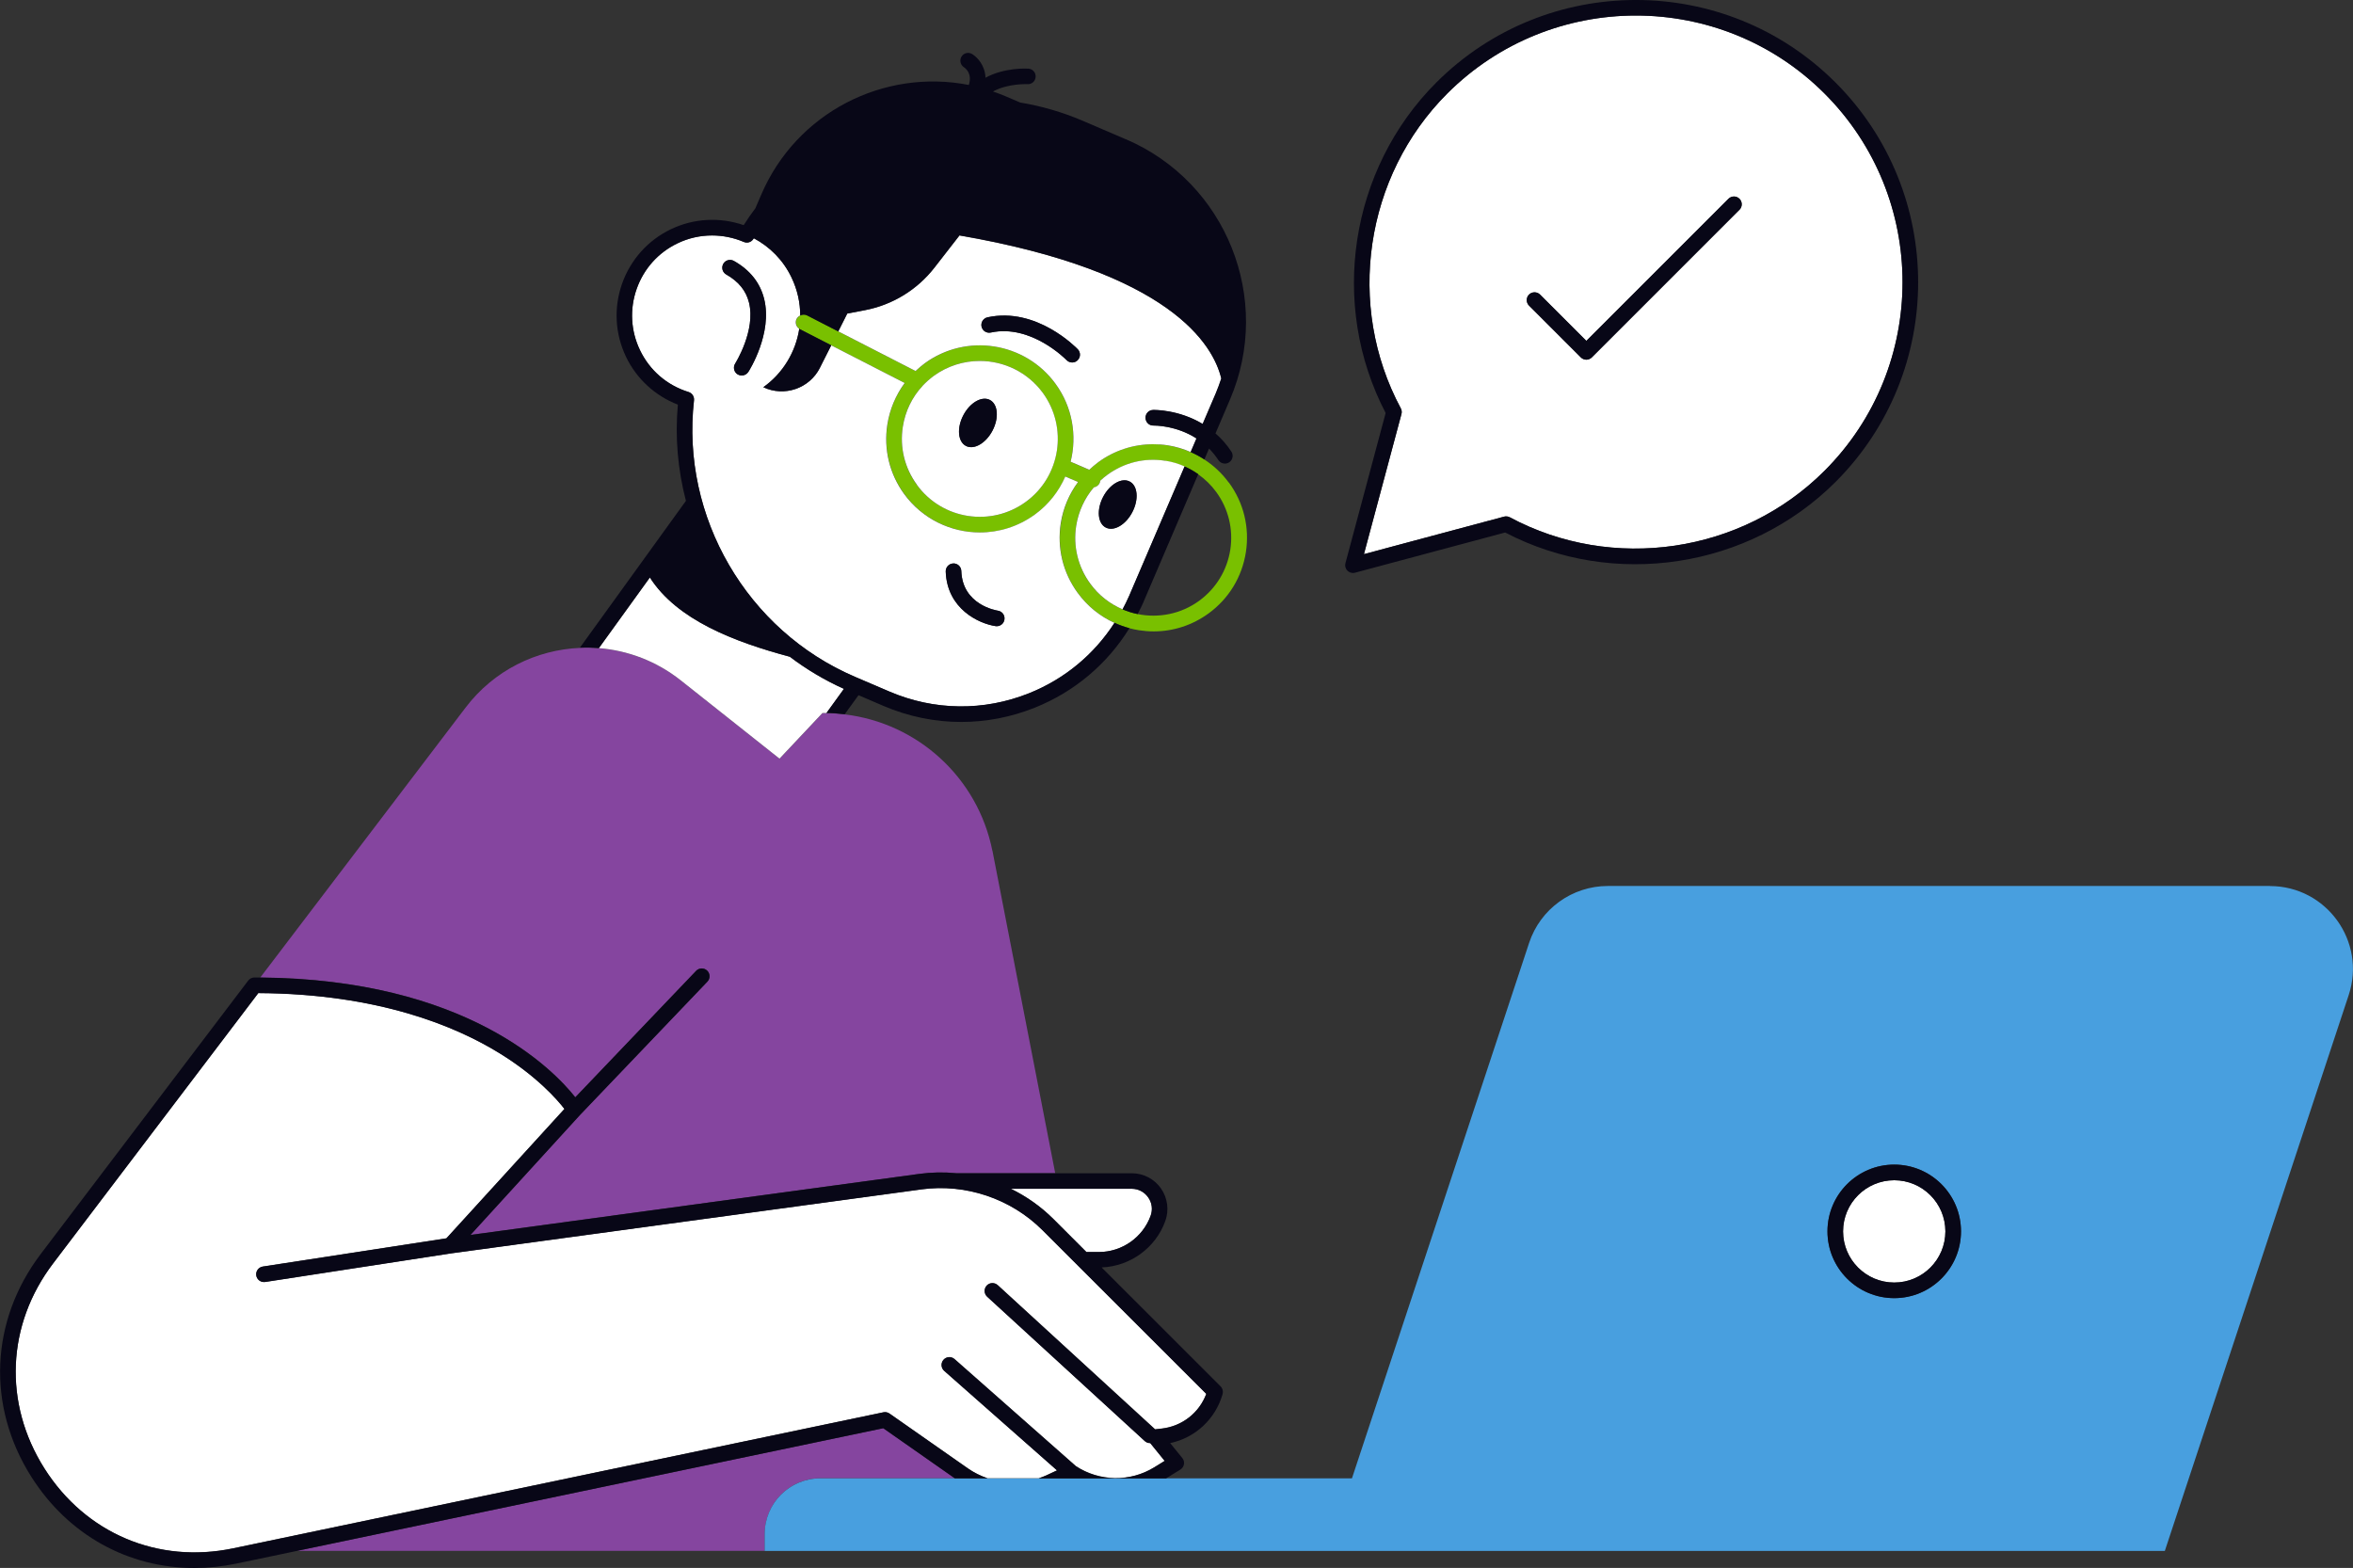 <svg xmlns="http://www.w3.org/2000/svg" id="Layer_1" viewBox="0 0 350 233.23"><rect x="0" y="0" width="350" height="233.23" fill="#333333" stroke="none"/><path d="M182.78,71.79c-1-1.37-2.23-2.52-3.61-3.42-.65-.43-1.33-.79-2.05-1.11-1.09-.47-2.23-.82-3.43-1.01-3.67-.57-7.35.32-10.35,2.52t0,0c-.47.35-.91.73-1.33,1.12l-2.77-1.2c.97-3.87.28-8.14-2.25-11.61-4.53-6.2-13.25-7.55-19.44-3.02-.48.35-.93.74-1.35,1.14l-11.49-5.89-4.63-2.38c-.33-.17-.7-.15-1.01,0-.22.11-.42.27-.55.5-.27.52-.08,1.14.39,1.47.04.03.07.07.11.09l4.64,2.38,10.93,5.61c-1.34,1.79-2.23,3.9-2.58,6.17-.57,3.67.32,7.35,2.52,10.35,2.72,3.72,6.96,5.7,11.25,5.7,2.85,0,5.72-.87,8.19-2.68,2.05-1.5,3.56-3.47,4.51-5.64l1.9.82c-1.33,1.79-2.22,3.89-2.57,6.16-.57,3.67.32,7.35,2.52,10.35,1.44,1.97,3.32,3.48,5.48,4.45.72.32,1.46.6,2.23.8.45.12.92.22,1.39.29.72.11,1.45.17,2.17.17,2.93,0,5.77-.92,8.18-2.68,3-2.19,4.97-5.42,5.54-9.1.57-3.67-.32-7.35-2.52-10.35ZM152.59,74.65c-5.16,3.77-12.43,2.64-16.21-2.52-1.83-2.5-2.57-5.56-2.1-8.63.36-2.31,1.38-4.41,2.94-6.09,0,0,.01-.01.02-.02.5-.54,1.05-1.03,1.66-1.47h0c2.06-1.51,4.45-2.23,6.83-2.23,3.58,0,7.11,1.65,9.38,4.75,3.77,5.16,2.64,12.43-2.52,16.21ZM183,81.78c-.48,3.06-2.12,5.75-4.62,7.58-2.74,2-6.08,2.61-9.17,1.98-.77-.16-1.51-.39-2.24-.7-1.85-.79-3.53-2.06-4.8-3.8-1.83-2.5-2.57-5.56-2.1-8.62.33-2.14,1.25-4.1,2.62-5.71.38-.06.72-.3.88-.67.05-.11.06-.21.07-.32.33-.31.68-.6,1.05-.87,2.5-1.83,5.56-2.57,8.63-2.1,1.01.16,1.97.45,2.88.85.72.31,1.39.7,2.03,1.15,1.01.72,1.92,1.59,2.67,2.62,1.83,2.5,2.57,5.56,2.1,8.62Z" fill="#79c000"></path><path d="M147.61,126.54c-2.18-10.9-11.13-18.98-21.94-20.27-.9-.11-1.8-.18-2.72-.19-.11,0-.21-.01-.31-.01h-.29l-6.39,6.79-14.67-11.63c-3.64-2.89-7.89-4.46-12.19-4.81-.94-.08-1.88-.09-2.82-.05-6.48.28-12.79,3.31-17.03,8.89l-30.53,40.14c30.62.25,43.59,13.68,46.86,17.82l17.97-18.81c.44-.46,1.18-.48,1.64-.04.46.44.48,1.18.04,1.64l-18.93,19.81-16.31,17.87,66.76-9.08c1.83-.25,3.67-.28,5.49-.1h14.72l-9.34-47.98Z" fill="#85459f"></path><path d="M44.16,230.69h69.59v-2.51c0-4.58,3.71-8.29,8.29-8.29h19.99l-10.64-7.45-87.22,18.25Z" fill="#85459f"></path><path d="M337.65,131.79h-98.48c-5.32,0-10.05,3.41-11.72,8.47l-26.35,79.64h-79.07c-4.58,0-8.29,3.71-8.29,8.29v2.51h208.27l27.35-82.68c2.64-7.99-3.31-16.22-11.72-16.22ZM281.76,193.09c-5.47,0-9.93-4.45-9.93-9.93s4.45-9.93,9.93-9.93,9.93,4.45,9.93,9.93-4.45,9.93-9.93,9.93Z" fill="#489fdf"></path><path d="M115.95,112.85l6.39-6.79h.29c.11,0,.21.01.31.01l2.6-3.59c-2.89-1.3-5.58-2.91-8.05-4.78-8.3-2.22-16.78-5.48-20.82-11.79l-7.58,10.5c4.3.35,8.55,1.92,12.19,4.81l14.67,11.63Z" fill="#fff"></path><path d="M102.43,58.32c.53.16.87.68.81,1.24-1.97,17.33,7.88,34.24,23.92,41.12l5.14,2.2c6.66,2.85,14.05,2.94,20.79.24,5.29-2.12,9.66-5.77,12.7-10.46-2.17-.98-4.04-2.49-5.48-4.46-2.2-3-3.09-6.67-2.53-10.35.36-2.27,1.25-4.37,2.58-6.15l-1.9-.82c-.95,2.18-2.46,4.14-4.51,5.64-2.48,1.81-5.35,2.68-8.2,2.68-4.29,0-8.53-1.98-11.25-5.7-2.19-3-3.08-6.67-2.51-10.35.36-2.28,1.25-4.38,2.58-6.18l-10.94-5.61-1.68,3.34c-1.56,3.09-5.31,4.37-8.42,2.9,2.94-2.1,4.82-5.27,5.35-8.7-.48-.32-.66-.95-.39-1.47.13-.24.32-.39.54-.5,0-1.9-.41-3.81-1.29-5.64-1.24-2.6-3.24-4.58-5.61-5.84-.01.02-.03.06-.06.08-.29.5-.9.7-1.44.46-1.52-.64-3.12-.96-4.72-.96-1.76,0-3.51.39-5.12,1.17-2.87,1.37-5.04,3.79-6.09,6.79-1.07,3-.88,6.23.49,9.11,1.45,3.01,4.01,5.23,7.22,6.22ZM141.8,83.81c.65-.01,1.17.49,1.19,1.12.17,5.06,5.23,5.87,5.45,5.91.64.09,1.07.68.97,1.32-.08.57-.58.98-1.15.98-.06,0-.12,0-.17-.01-2.48-.37-7.22-2.55-7.41-8.12-.02-.64.47-1.18,1.12-1.2ZM107.58,39.25c.31-.56,1.02-.75,1.58-.44,2.39,1.34,3.9,3.24,4.5,5.64,1.27,5.12-2.2,10.64-2.35,10.87-.22.35-.59.53-.97.53-.22,0-.43-.06-.63-.17-.53-.35-.7-1.07-.35-1.6.02-.06,3.09-4.94,2.05-9.08-.44-1.77-1.55-3.13-3.38-4.17-.56-.31-.75-1.02-.44-1.58Z" fill="#fff"></path><path d="M142.74,35.02l-3.72,4.78c-2.56,3.3-6.23,5.55-10.33,6.34l-2.65.51-1.33,2.65,11.48,5.89c.43-.41.88-.79,1.36-1.15,6.2-4.52,14.92-3.16,19.45,3.04,2.53,3.46,3.22,7.73,2.25,11.6l2.77,1.2c.42-.39.86-.78,1.33-1.12,2.4-1.76,5.25-2.68,8.18-2.68.72,0,1.45.05,2.17.16,1.19.19,2.34.53,3.43,1.01l.87-2.02c-3.05-1.96-6.21-1.92-6.4-1.92-.65.03-1.17-.49-1.18-1.12-.02-.64.49-1.17,1.12-1.19.21,0,3.81-.06,7.38,2.09l1.95-4.55c.31-.73.58-1.47.82-2.21-1.2-5.02-7.53-15.86-38.94-21.29ZM160.28,53.6c-.22.22-.51.32-.8.32s-.61-.13-.83-.36c-.06-.06-5.26-5.4-11.27-4.1-.63.14-1.24-.25-1.38-.88-.13-.63.27-1.24.89-1.38,7.29-1.58,13.18,4.51,13.44,4.76.44.46.42,1.19-.05,1.63Z" fill="#fff"></path><path d="M173.32,68.54c-3.06-.49-6.13.27-8.62,2.1-.37.27-.72.56-1.05.87-.01.1-.02.22-.07.32-.16.37-.5.6-.88.67-1.37,1.61-2.28,3.57-2.62,5.71-.48,3.06.27,6.13,2.1,8.62,1.27,1.75,2.94,3.01,4.8,3.81.36-.67.7-1.34,1-2.04l8.24-19.22c-.92-.41-1.88-.7-2.88-.85ZM168.43,76.18c-.97,1.89-2.75,2.91-3.95,2.28s-1.38-2.66-.39-4.55c.98-1.88,2.76-2.91,3.95-2.28,1.2.63,1.38,2.66.39,4.55Z" fill="#fff"></path><path d="M136.39,72.13c3.77,5.17,11.04,6.29,16.21,2.51,5.16-3.77,6.29-11.04,2.51-16.21-2.27-3.09-5.8-4.74-9.37-4.74-2.38,0-4.77.72-6.84,2.22-.6.44-1.16.94-1.66,1.47,0,.01-.01.01-.01.02-1.56,1.67-2.58,3.78-2.94,6.08-.48,3.07.27,6.13,2.1,8.63ZM143.28,61.78c.98-1.89,2.76-2.91,3.96-2.28,1.19.63,1.38,2.66.39,4.55-.98,1.89-2.76,2.91-3.96,2.28-1.19-.63-1.38-2.66-.39-4.55Z" fill="#fff"></path><path d="M168.34,176.83h-17.98c2.33,1.14,4.48,2.65,6.34,4.51l4.9,4.9h1.85c3.43,0,6.53-2.17,7.7-5.39.34-.93.21-1.93-.36-2.74-.57-.81-1.46-1.28-2.45-1.28Z" fill="#fff"></path><path d="M137.05,176.91l-69.91,9.51-27.7,4.26c-.06,0-.12.01-.18.01-.56,0-1.06-.41-1.14-.98-.1-.63.34-1.22.97-1.32l27.31-4.2,17.56-19.25c-1.12-1.44-4.12-4.86-9.6-8.25-6.56-4.05-18.09-8.88-35.94-8.98l-30.52,40.21c-6.93,9.13-7.42,20.81-1.3,30.49,6.12,9.68,16.89,14.24,28.11,11.89l96.69-20.23c.31-.07.64,0,.9.18l11.66,8.16c.91.64,1.9,1.12,2.92,1.47h7.64c.38-.13.77-.27,1.14-.44l1.58-.74-16.79-14.81c-.48-.42-.53-1.16-.1-1.64.42-.48,1.16-.53,1.64-.1l18.04,15.92c3.5,2.31,8.07,2.39,11.65.19l1.57-.97-2.15-2.65s-.02,0-.03,0c-.28,0-.56-.1-.78-.3l-23.45-21.48c-.47-.43-.5-1.16-.07-1.64.43-.47,1.16-.5,1.64-.07l23.41,21.45.97-.11c3.04-.34,5.59-2.34,6.65-5.17l-24.37-24.35c-4.7-4.7-11.43-6.96-18.01-6.07Z" fill="#fff"></path><path d="M281.76,175.56c-4.2,0-7.61,3.41-7.61,7.61s3.41,7.61,7.61,7.61,7.61-3.41,7.61-7.61-3.41-7.61-7.61-7.61Z" fill="#fff"></path><path d="M271.39,13.91c-7.73-7.73-17.89-11.6-28.05-11.6s-20.32,3.87-28.06,11.6c-12.28,12.28-15.12,31.54-6.91,46.83.14.25.17.57.09.85l-5.58,20.84,20.84-5.58c.28-.08.58-.05.85.09,15.29,8.21,34.55,5.38,46.82-6.91,15.48-15.47,15.48-40.64,0-56.12ZM258.74,31.2l-21.96,21.96c-.23.23-.52.35-.82.35s-.59-.12-.82-.35l-7.7-7.7c-.45-.45-.45-1.18,0-1.63.45-.45,1.19-.45,1.65,0l6.88,6.88,21.14-21.13c.45-.45,1.18-.45,1.63,0,.45.45.45,1.18,0,1.63Z" fill="#fff"></path><path d="M170.1,89.52l8.13-18.99c-.64-.45-1.32-.83-2.03-1.15l-8.23,19.22c-.3.7-.64,1.37-.99,2.04.72.31,1.47.54,2.24.7.31-.6.62-1.2.89-1.82Z" fill="#080717"></path><path d="M121.96,54.71l1.69-3.34-4.64-2.38s-.07-.06-.11-.09c-.53,3.43-2.4,6.61-5.35,8.7,3.12,1.47,6.86.2,8.42-2.89Z" fill="#080717"></path><path d="M143.68,66.33c1.2.63,2.97-.4,3.96-2.29.98-1.89.81-3.93-.39-4.55-1.2-.63-2.97.4-3.96,2.29-.98,1.89-.81,3.93.39,4.55Z" fill="#080717"></path><path d="M168.04,71.63c-1.2-.63-2.97.4-3.96,2.29-.98,1.89-.81,3.93.39,4.55,1.2.63,2.97-.4,3.96-2.29.98-1.89.81-3.93-.39-4.55Z" fill="#080717"></path><path d="M141.79,83.82c-.64.02-1.14.56-1.12,1.2.2,5.57,4.94,7.75,7.42,8.12.06,0,.12.01.17.01.56,0,1.06-.41,1.14-.99.1-.63-.34-1.22-.97-1.32-.22-.03-5.27-.85-5.44-5.91-.02-.64-.55-1.14-1.2-1.12Z" fill="#080717"></path><path d="M158.64,53.56c.23.24.53.36.84.36.29,0,.58-.11.8-.32.46-.44.48-1.17.04-1.64-.25-.26-6.14-6.34-13.43-4.76-.63.14-1.02.75-.89,1.38.14.62.75,1.02,1.38.89,6.01-1.3,11.21,4.04,11.27,4.1Z" fill="#080717"></path><path d="M109.71,55.68c.19.12.41.18.62.18.38,0,.75-.19.98-.53.15-.23,3.63-5.75,2.35-10.88-.6-2.39-2.11-4.29-4.5-5.64-.56-.31-1.26-.12-1.58.44-.31.56-.12,1.26.44,1.58,1.84,1.04,2.94,2.4,3.39,4.17,1.04,4.15-2.02,9.03-2.06,9.08-.34.54-.19,1.26.35,1.6Z" fill="#080717"></path><path d="M167.49,20.73l-6.48-2.78c-3.02-1.29-6.13-2.18-9.26-2.7l-2.05-.88c-.66-.28-1.33-.53-2-.76,2.26-1.23,5.08-1.09,5.12-1.09.65.04,1.19-.44,1.23-1.08.04-.64-.44-1.19-1.08-1.23-.2-.01-3.53-.2-6.38,1.35-.07-1.84-1.22-3.06-2-3.53-.55-.32-1.24-.15-1.57.39-.33.54-.16,1.25.37,1.59.22.14,1.27.93.72,2.63-12.59-2.48-25.63,4.06-30.88,16.32l-.87,2.02c-.61.81-1.19,1.64-1.74,2.51-3.54-1.23-7.43-1.02-10.81.6-3.43,1.64-6.01,4.53-7.28,8.11-1.26,3.59-1.05,7.45.59,10.88,1.56,3.26,4.34,5.81,7.71,7.11-.44,4.88,0,9.71,1.2,14.31l-15.77,21.84c.94-.04,1.88-.02,2.82.05l7.58-10.5c4.03,6.31,12.52,9.57,20.82,11.79,2.46,1.87,5.16,3.48,8.05,4.78l-2.6,3.59c.92.01,1.83.08,2.72.19l2.05-2.83,3.68,1.58c3.73,1.6,7.66,2.4,11.6,2.4,3.71,0,7.42-.71,10.96-2.13,5.91-2.37,10.77-6.5,14.06-11.82-.77-.2-1.51-.47-2.23-.8-3.03,4.7-7.4,8.35-12.69,10.47-6.74,2.7-14.12,2.61-20.79-.25l-5.14-2.2c-16.05-6.87-25.89-23.78-23.93-41.12.06-.55-.28-1.07-.81-1.24-3.21-1-5.77-3.21-7.21-6.22-1.38-2.87-1.55-6.11-.5-9.11,1.06-3,3.22-5.42,6.09-6.79,1.62-.78,3.37-1.16,5.13-1.16,1.6,0,3.2.32,4.71.96.53.23,1.15.03,1.45-.47.02-.03.04-.05.05-.08,2.36,1.26,4.37,3.24,5.61,5.85.87,1.82,1.29,3.74,1.29,5.63.31-.15.68-.17,1.01,0l4.63,2.38,1.34-2.65,2.65-.51c4.1-.79,7.77-3.04,10.33-6.34l3.72-4.79c31.42,5.44,37.74,16.28,38.94,21.29-.25.74-.51,1.48-.82,2.21l-1.95,4.55c-3.57-2.14-7.17-2.09-7.38-2.08-.64.02-1.14.55-1.12,1.19.02.64.53,1.16,1.19,1.13.18,0,3.35-.03,6.39,1.92l-.86,2.02c.71.31,1.4.68,2.05,1.11l.69-1.62c.49.5.96,1.07,1.39,1.72.22.34.59.52.97.52.22,0,.44-.06.63-.19.54-.35.68-1.07.33-1.6-.71-1.08-1.52-1.97-2.36-2.7l2.16-5.05c6.4-14.94-.55-32.31-15.49-38.71Z" fill="#080717"></path><path d="M163.89,188.53c4.23-.18,7.99-2.89,9.44-6.89.59-1.63.35-3.44-.64-4.86-.99-1.42-2.62-2.26-4.35-2.26h-26.11c-1.81-.18-3.65-.15-5.49.1l-66.76,9.08,16.31-17.87,18.93-19.81c.44-.46.43-1.2-.04-1.64-.46-.44-1.2-.43-1.64.04l-17.97,18.81c-3.27-4.14-16.24-17.56-46.86-17.82-.29,0-.57-.01-.87-.01-.36,0-.7.17-.92.46l-30.86,40.67c-7.52,9.92-8.07,22.61-1.41,33.13,5.5,8.69,14.44,13.58,24.25,13.58,2.06,0,4.17-.22,6.28-.66l8.98-1.88,87.22-18.25,10.64,7.45h4.86c-1.03-.35-2.01-.84-2.92-1.47l-11.66-8.16c-.26-.18-.59-.25-.9-.18l-96.69,20.23c-11.22,2.35-21.98-2.21-28.11-11.89-6.12-9.68-5.63-21.37,1.3-30.49l30.52-40.21c17.85.1,29.38,4.92,35.94,8.98,5.49,3.39,8.49,6.82,9.6,8.25l-17.56,19.25-27.31,4.2c-.63.1-1.07.69-.97,1.32.09.57.58.98,1.14.98.06,0,.12,0,.18-.01l27.7-4.26,69.91-9.51c6.58-.89,13.31,1.37,18.01,6.07l24.37,24.35c-1.06,2.83-3.6,4.83-6.65,5.17l-.97.11-23.41-21.45c-.47-.43-1.2-.4-1.64.07-.43.47-.4,1.2.07,1.64l23.45,21.48c.22.2.5.3.78.3,0,0,.02,0,.03,0l2.15,2.65-1.57.97c-3.58,2.2-8.14,2.12-11.65-.19l-18.04-15.92c-.48-.42-1.21-.38-1.64.1-.42.48-.38,1.21.1,1.64l16.79,14.81-1.58.74c-.37.17-.76.31-1.14.44h18.94l2.12-1.31c.28-.17.48-.46.54-.79.06-.33-.03-.67-.24-.92l-1.81-2.23c3.73-.79,6.74-3.57,7.8-7.3.11-.4,0-.84-.3-1.14l-17.68-17.67ZM161.6,186.24l-4.9-4.9c-1.86-1.86-4.01-3.37-6.34-4.51h17.98c.99,0,1.88.47,2.45,1.28.57.81.7,1.81.36,2.74-1.17,3.23-4.27,5.39-7.7,5.39h-1.85Z" fill="#080717"></path><path d="M281.76,173.24c-5.47,0-9.93,4.45-9.93,9.93s4.45,9.93,9.93,9.93,9.93-4.45,9.93-9.93-4.45-9.93-9.93-9.93ZM281.76,190.78c-4.2,0-7.61-3.41-7.61-7.61s3.41-7.61,7.61-7.61,7.61,3.41,7.61,7.61-3.41,7.61-7.61,7.61Z" fill="#080717"></path><path d="M273.03,12.28c-16.38-16.38-43.02-16.37-59.39,0-12.89,12.89-15.95,33.04-7.53,49.15l-5.98,22.34c-.11.4,0,.83.3,1.12.22.22.52.34.82.34.1,0,.2-.01.3-.04l22.34-5.98c16.12,8.43,36.26,5.36,49.15-7.53,16.37-16.37,16.37-43.02,0-59.39ZM224.57,76.95c-.26-.14-.56-.17-.85-.1l-20.84,5.58,5.58-20.84c.08-.29.04-.59-.1-.85-8.21-15.29-5.37-34.54,6.91-46.83,7.74-7.74,17.9-11.6,28.06-11.6s20.32,3.87,28.06,11.6c15.47,15.47,15.47,40.65,0,56.12-12.28,12.28-31.54,15.12-46.83,6.91Z" fill="#080717"></path><path d="M257.1,29.56l-21.14,21.14-6.89-6.89c-.45-.45-1.19-.45-1.64,0-.45.45-.45,1.19,0,1.64l7.71,7.71c.23.23.52.34.82.34s.59-.11.82-.34l21.96-21.96c.45-.45.45-1.19,0-1.64-.45-.45-1.19-.45-1.64,0Z" fill="#080717"></path></svg>